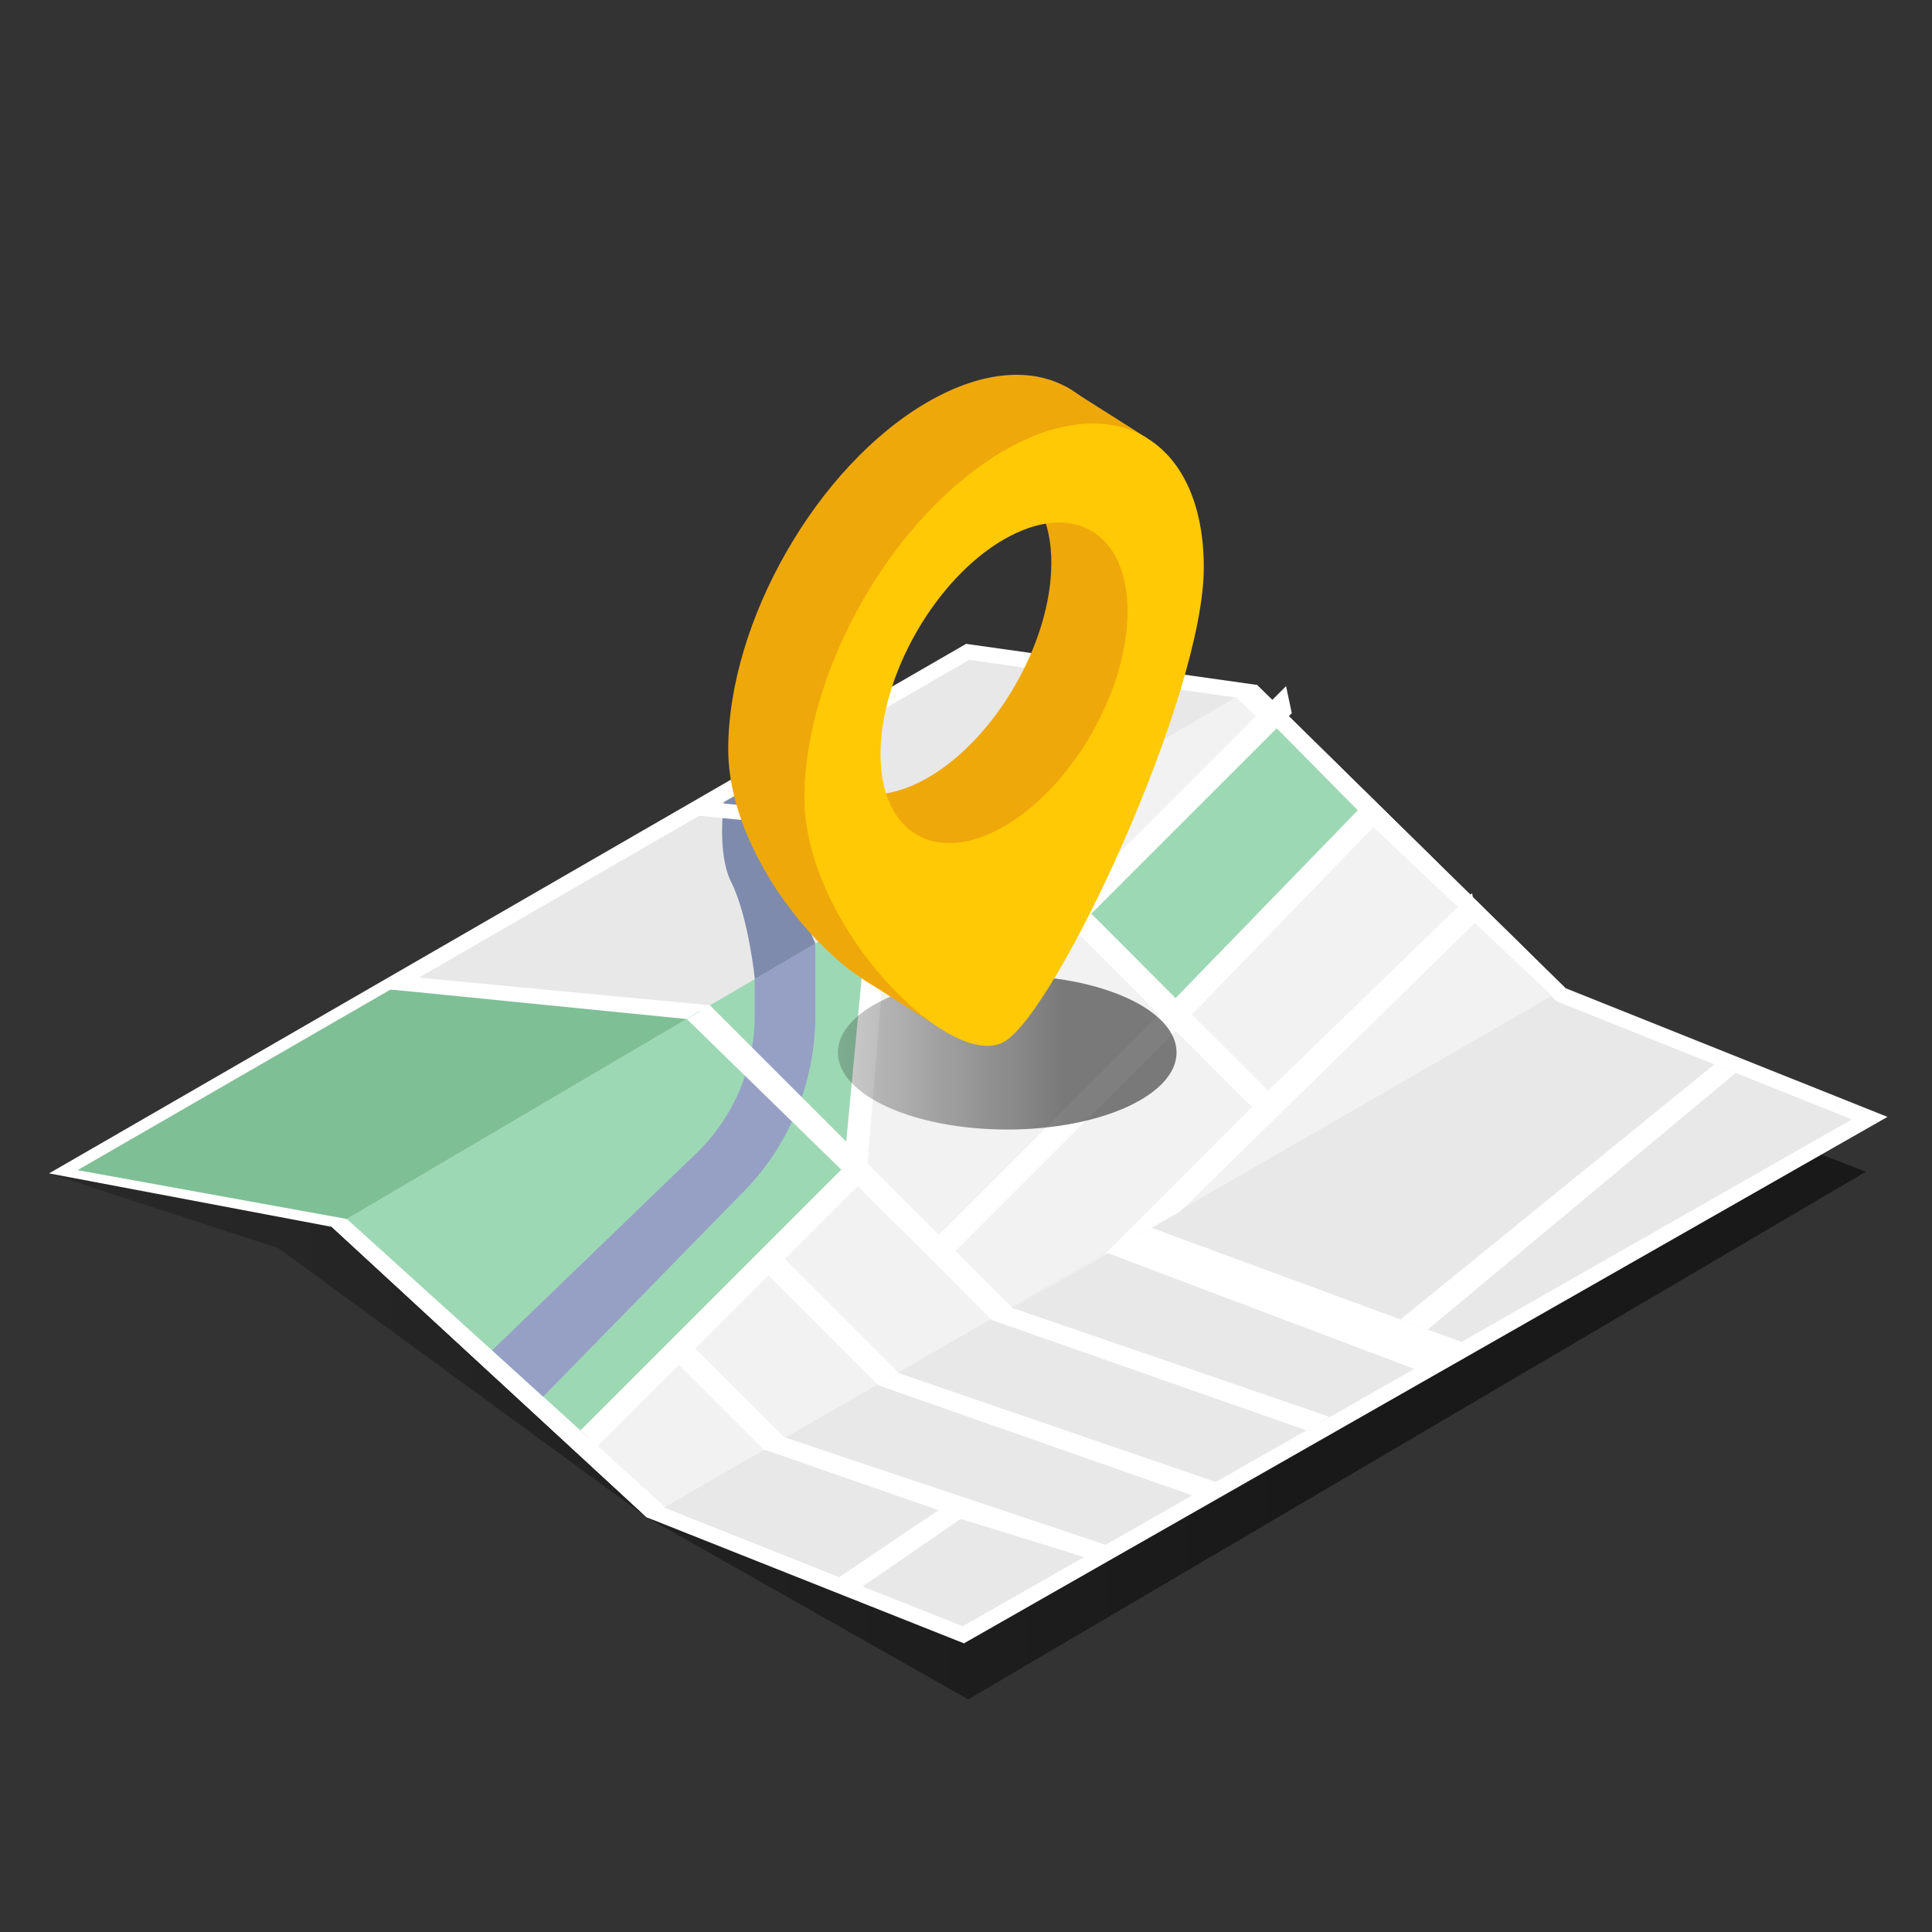 <svg width="160" height="160" viewBox="0 0 160 160" fill="none" xmlns="http://www.w3.org/2000/svg">
<rect x="0" y="0" width="160" height="160" fill="#333333" stroke="none"/>
<path d="M53.572 125.664L23.053 103.37L4.064 97.175L80.042 53.325L113.837 71.508L123.655 85.271L154.535 97.031L80.183 140.736L53.572 125.664Z" fill="url(#paint0_linear_8604_15797)"/>
<path d="M53.917 125.111L27.776 101.009L5.879 96.868L80.17 53.988L103.796 57.326L129.268 82.376L154.836 92.6L79.783 135.387L53.917 125.111Z" fill="#E8E8E8"/>
<path d="M80.298 54.654L103.495 57.93L128.727 82.743L128.912 82.922L129.149 83.018L153.364 92.702L79.732 134.676L54.263 124.561L28.343 100.663L28.074 100.414L27.712 100.346L7.68 96.558L80.285 54.638M80.029 53.31L4.064 97.175L27.479 101.604L53.572 125.665L79.831 136.094L156.311 92.497L129.632 81.828L104.093 56.721L80.042 53.326L80.029 53.31Z" fill="white"/>
<path d="M104.093 56.722L27.479 101.605L53.571 125.666L129.626 81.829L104.093 56.722Z" fill="#F2F2F2"/>
<path d="M28.73 100.951L55.072 124.798L53.571 125.665L27.479 101.604L28.73 100.951Z" fill="white"/>
<path d="M104.093 56.722L102.34 57.733L128.525 82.466L129.626 81.829L104.093 56.722Z" fill="white"/>
<path d="M89.051 75.646L97.294 83.973L107.521 73.413L112.993 67.659L104.948 59.522L89.051 75.646Z" fill="#9DD8B4"/>
<path d="M28.73 100.951L48.679 119.009L70.83 97.063L57.988 83.728L28.73 100.951Z" fill="#9DD8B4"/>
<path d="M57.988 83.729L70.83 97.064L72.632 75.153L57.988 83.729Z" fill="#9DD8B4"/>
<path d="M44.98 115.665L40.756 111.825L57.834 95.348C59.318 93.872 60.495 92.117 61.295 90.183C62.096 88.25 62.506 86.177 62.5 84.084V81.105L67.521 78.151V84.094C67.526 86.845 66.986 89.57 65.932 92.111C64.877 94.652 63.329 96.959 61.377 98.897L44.98 115.665Z" fill="#96A0C5"/>
<path d="M103.681 91.687L91.489 103.879L83.841 108.321L79.127 103.607L97.367 85.367L103.681 91.687ZM71.866 75.607L70.081 94.545L58.772 83.236L56.871 84.382L69.671 96.862L48.074 118.458L49.498 119.738L56.218 113.018L63.338 120.138L65.06 119.143L57.569 111.681L63.633 105.617L72.743 114.727L97.741 100.327L122.381 76.206L121.908 73.966L105.025 90.33L98.711 84.017L113.725 68.516L113.252 66.276L97.354 82.66L90.375 75.665L106.98 59.063L106.506 56.823L89.018 74.321L83.489 68.791L81.777 69.793L96.001 84.017L77.761 102.257L71.844 96.34L73.633 74.58L71.866 75.607ZM65.002 104.26L71.041 98.225L82.132 109.313L74.465 113.745L65.002 104.26Z" fill="white"/>
<path d="M28.731 100.952L6.424 96.907L32.35 81.947L57.989 83.73L28.731 100.952Z" fill="#7FBF96"/>
<path d="M82.119 109.313L108.247 118.475L110.078 117.323L83.841 108.321L82.119 109.313Z" fill="white"/>
<path d="M72.746 114.728L98.874 123.889L100.704 122.737L74.468 113.732L72.746 114.728Z" fill="white"/>
<path d="M63.182 120.004L77.854 125.114L79.47 123.889L64.903 119.009L63.182 120.004Z" fill="white"/>
<path d="M69.361 130.705L79.47 123.889L91.595 127.943L89.957 129.005L79.56 125.786L71.326 131.463L69.361 130.705Z" fill="white"/>
<path d="M56.862 84.392L32.35 81.947L34.212 80.923L58.762 83.246L56.862 84.392Z" fill="white"/>
<path d="M67.522 78.151C67.522 78.151 65.602 73.671 65.003 70.996C64.405 68.321 65.003 63.508 65.003 63.508L59.96 66.429C59.96 66.429 59.339 70.605 60.549 73.034C61.995 75.946 62.514 81.092 62.514 81.092L67.522 78.151Z" fill="#7F8BAD"/>
<path d="M81.507 69.908L56.998 67.466L58.86 66.442L83.411 68.762L81.507 69.908Z" fill="white"/>
<path d="M91.697 103.764L117.204 113.396L121.041 111.13L95.393 101.693L91.697 103.764Z" fill="white"/>
<path d="M115.98 109.272L141.977 88.148L143.747 88.852L118.249 110.107L115.98 109.272Z" fill="white"/>
<path d="M83.412 93.543C91.158 93.543 97.438 90.685 97.438 87.159C97.438 83.634 91.158 80.775 83.412 80.775C75.666 80.775 69.387 83.634 69.387 87.159C69.387 90.685 75.666 93.543 83.412 93.543Z" fill="url(#paint1_linear_8604_15797)"/>
<path d="M94.996 36.286L88.219 31.991L90.1 36.801L94.996 36.286Z" fill="#EFA80A"/>
<path d="M78.563 85.592L71.549 81.144L76.842 79.477L78.563 85.592Z" fill="#EFA80A"/>
<path d="M68.779 63.716C68.779 63.556 73.742 50.139 73.742 50.139L83.16 40.888C83.16 40.888 84.5 38.19 83.825 38.008C83.15 37.825 78.347 36.222 77.87 36.26C77.393 36.299 70.964 39.038 70.964 39.038L63.54 56.827C63.54 56.827 63.22 64.289 63.342 64.369C63.464 64.449 68.779 63.716 68.779 63.716Z" fill="#EFA80A"/>
<path d="M91.117 43.985L83.158 69.393C83.158 69.393 90.483 66.513 91.117 65.79C91.75 65.067 95.277 55.339 94.995 54.638C94.713 53.937 94.995 45.787 94.995 45.787L91.117 43.985Z" fill="#EFA80A"/>
<path d="M76.843 33.284C67.71 38.545 60.309 51.441 60.309 62.062C60.309 72.683 72.469 84.782 76.843 82.241C81.217 79.7 93.381 53.585 93.381 42.967C93.381 32.35 85.979 28.011 76.843 33.284ZM76.843 64.404C71.198 67.662 66.622 64.983 66.622 58.417C66.622 51.85 71.198 43.886 76.843 40.628C82.488 37.37 87.067 40.046 87.067 46.612C87.067 53.178 82.491 61.143 76.843 64.404Z" fill="#EFA80A"/>
<path d="M83.159 37.316C74.023 42.59 66.621 55.477 66.621 66.094C66.621 76.712 78.781 88.814 83.159 86.273C87.536 83.733 99.693 57.62 99.693 47C99.693 36.379 92.291 32.046 83.159 37.316ZM83.159 68.436C77.511 71.694 72.919 69.016 72.919 62.449C72.919 55.883 77.495 47.918 83.159 44.66C88.823 41.403 93.379 44.078 93.379 50.645C93.379 57.211 88.803 65.176 83.159 68.436Z" fill="#FFC905"/>
<defs>
<linearGradient id="paint0_linear_8604_15797" x1="4.064" y1="97.031" x2="154.535" y2="97.031" gradientUnits="userSpaceOnUse">
<stop stop-opacity="0.2"/>
<stop offset="0.67" stop-opacity="0.5"/>
</linearGradient>
<linearGradient id="paint1_linear_8604_15797" x1="69.387" y1="87.159" x2="97.438" y2="87.159" gradientUnits="userSpaceOnUse">
<stop stop-opacity="0.2"/>
<stop offset="0.67" stop-opacity="0.5"/>
</linearGradient>
</defs>
</svg>
